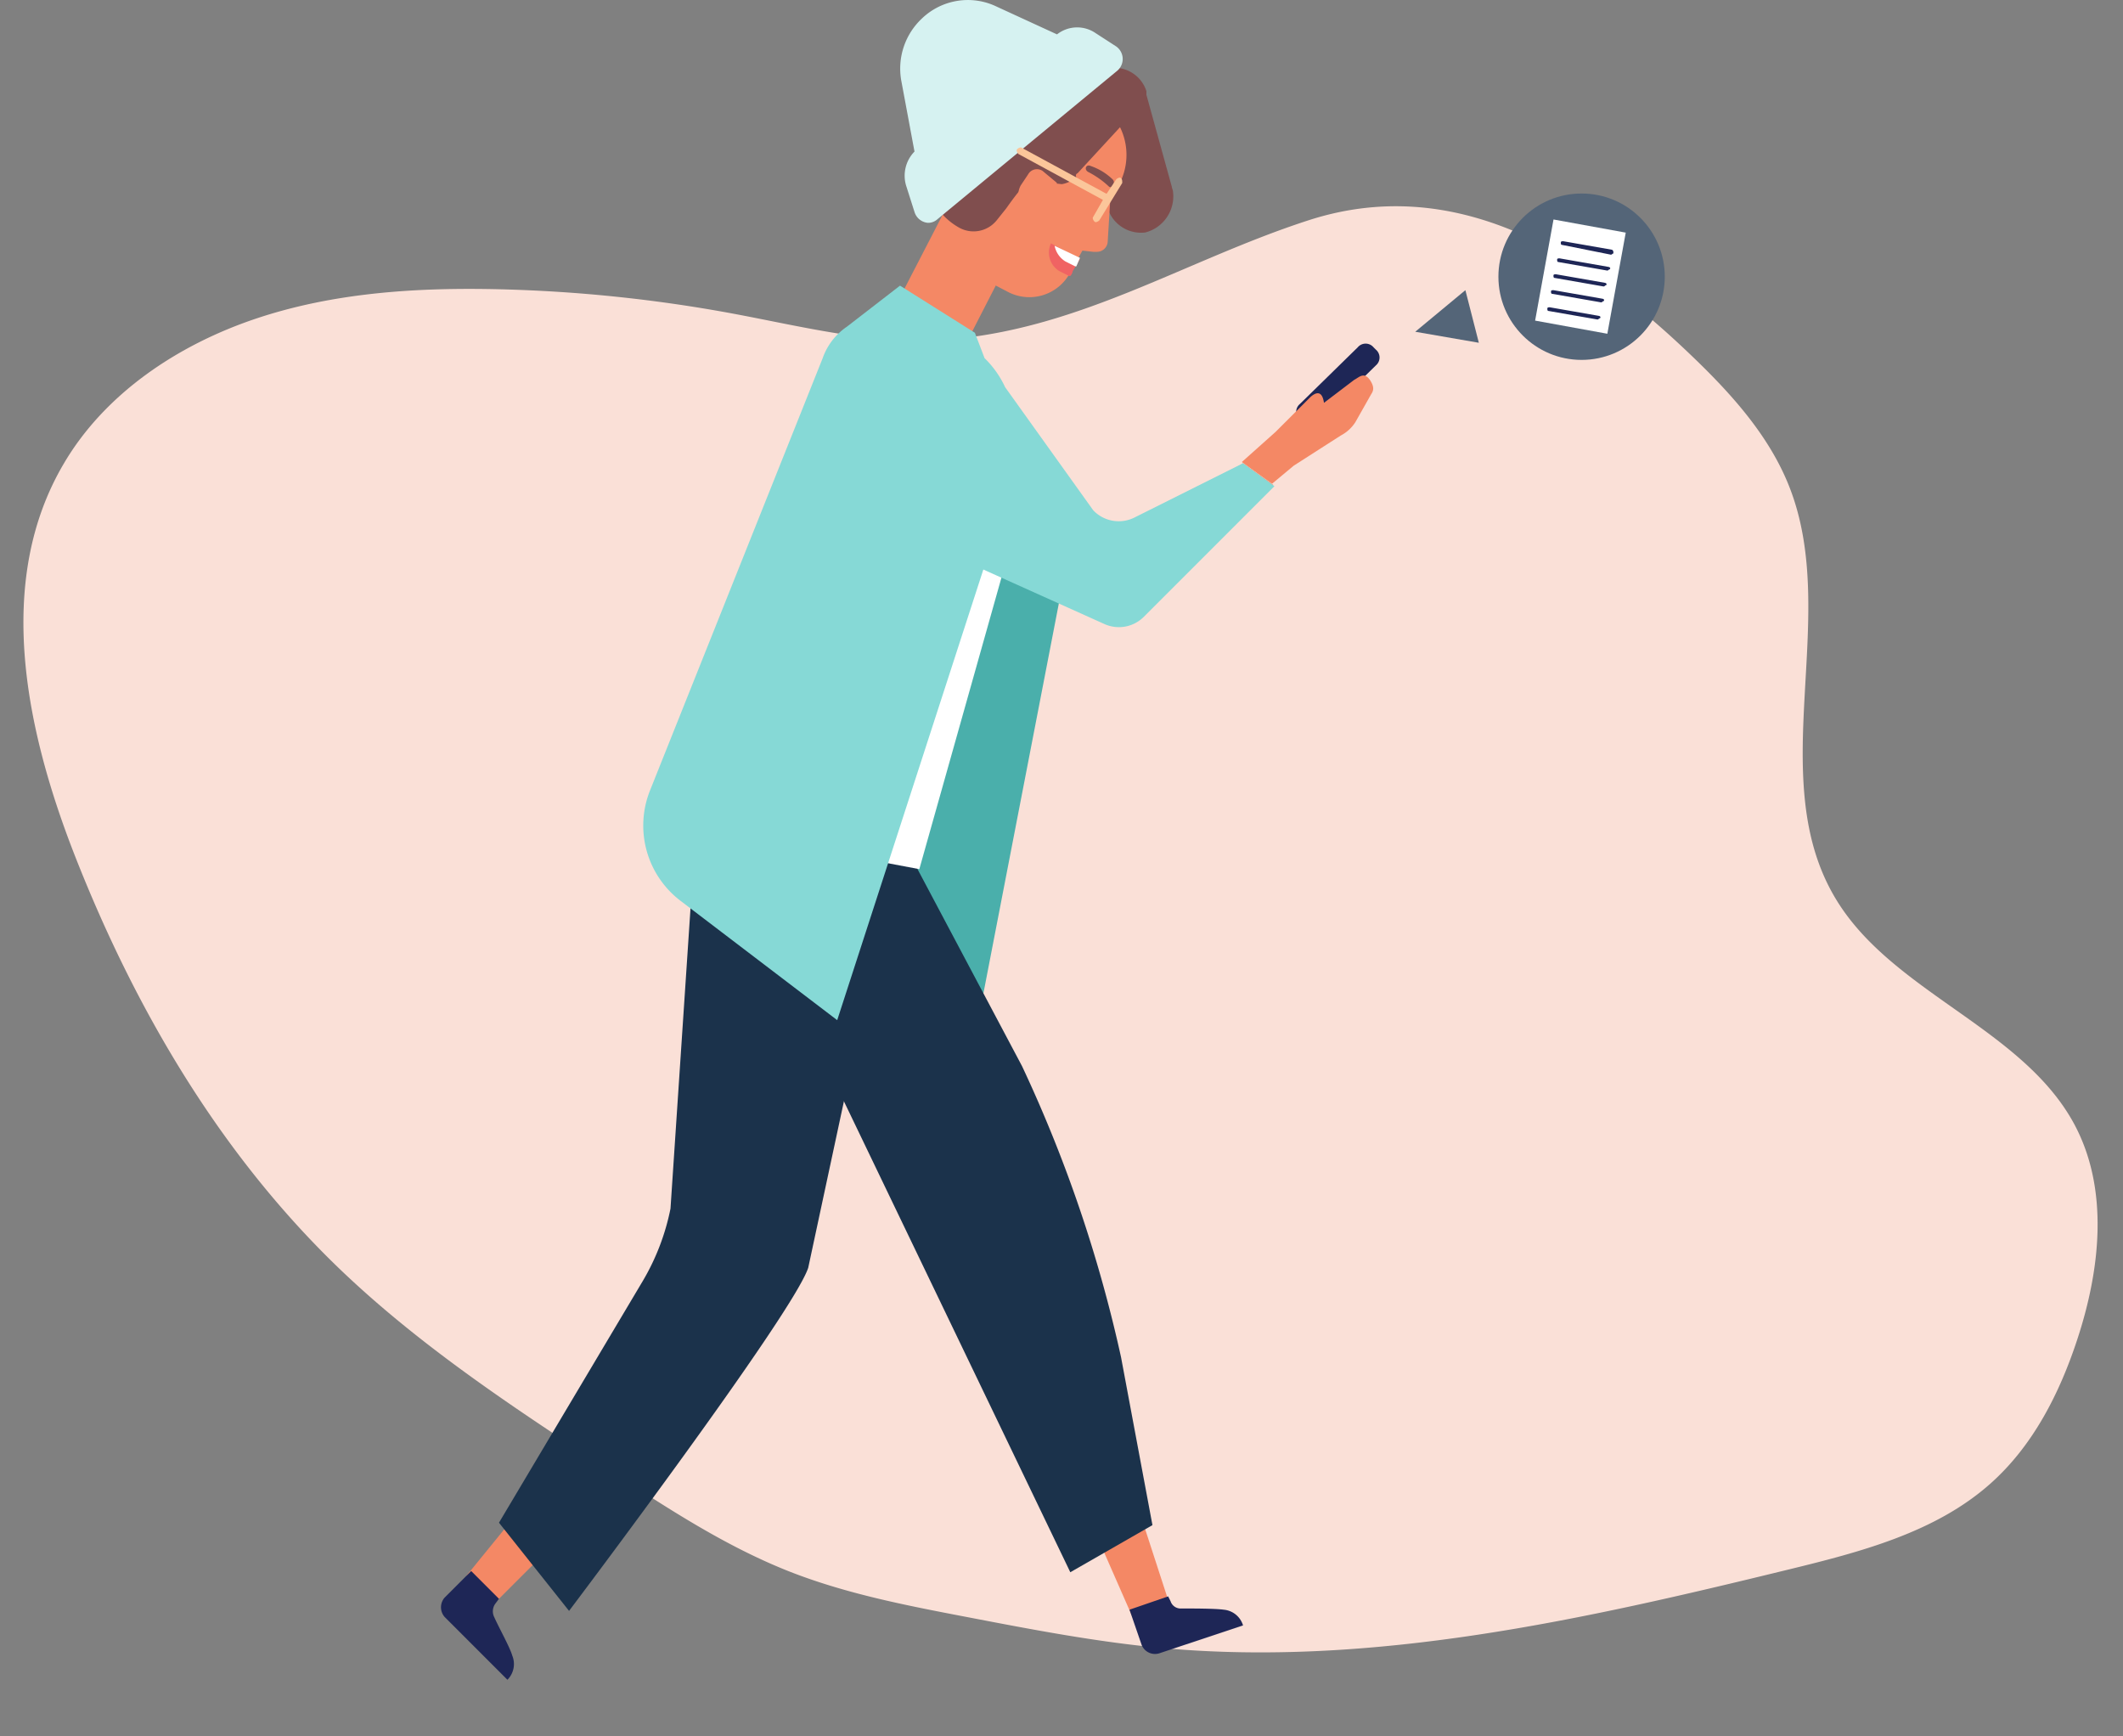 <svg xmlns="http://www.w3.org/2000/svg" width="496.845" height="406.26" viewBox="0 0 496.845 406.26">
  <rect x="0" y="0" width="496.845" height="406.26" fill="#808080" stroke="none"/>
  <g id="Group_17881" data-name="Group 17881" transform="translate(-130.794 -1382.719)">
    <path id="Path_89365" data-name="Path 89365" d="M219.095,23.887c-16.479-.11-32.388-5.465-48.34-9.6A344.237,344.237,0,0,0,117.01,4.844C97.762,3.023,78.119,2.857,59.442,7.714S23.055,22.728,12.333,38.349C-5.9,64.789-.939,100.115,8.641,130.529c11.382,36.1,28.564,70.874,54.053,99.356,18.105,20.2,40.034,36.817,61.831,53.321,12.3,9.328,24.7,18.657,38.672,25.391,13.008,6.237,27.07,9.991,41.045,13.689,14.941,3.974,29.883,7.948,45.132,10.432,48.691,7.893,98.525.276,147.172-8.059,17.139-2.925,34.98-6.237,48.6-16.725,10.635-8.169,17.666-19.982,22.676-32.235,6.548-16.007,9.932-34.554,2.813-50.34-10.547-23.293-40.3-33.615-51.943-56.412-14.941-29.2,5.625-65.354-4-96.6-4-13.027-12.92-24.011-22.236-34.112C370.266,14.117,341.745-6.692,306.765,1.974,277.146,9.315,250.867,24.108,219.095,23.887Z" transform="matrix(0.998, -0.07, 0.07, 0.998, 130.746, 1453.768)" fill="#fae0d7"/>
    <g id="Group_11229" data-name="Group 11229" transform="translate(-731 -2213)">
      <rect id="Rectangle_13467" data-name="Rectangle 13467" width="28.551" height="121.554" transform="matrix(0.982, 0.19, -0.19, 0.982, 1085.639, 3710.407)" fill="#4aafab"/>
      <path id="Path_89342" data-name="Path 89342" d="M63.777,151.142l8.763-2.827L65.19,125.7,53.6,127.961Z" transform="translate(1062.919 3822.654)" fill="#f48865"/>
      <path id="Path_89343" data-name="Path 89343" d="M64.067,146.386l19.505-6.5a5.188,5.188,0,0,0-4.523-3.675c-1.979-.283-7.35-.283-9.894-.283a2.472,2.472,0,0,1-2.544-1.7l-.565-1.131L57,136.21l2.827,8.2A3.361,3.361,0,0,0,64.067,146.386Z" transform="translate(1069.13 3836.173)" fill="#1e2656"/>
      <path id="Path_89344" data-name="Path 89344" d="M2.1,144.188l6.5,6.5L25.28,134.011,18.213,124.4Z" transform="translate(968.836 3820.28)" fill="#f48865"/>
      <path id="Path_89345" data-name="Path 89345" d="M.848,141.742l14.7,14.7a5.2,5.2,0,0,0,1.131-5.654c-.565-1.979-3.11-6.5-4.24-9.046a3.033,3.033,0,0,1,.283-3.11l.848-1.131-6.5-6.5L.848,137.219A3.439,3.439,0,0,0,.848,141.742Z" transform="translate(965 3832.337)" fill="#1e2656"/>
      <path id="Path_89346" data-name="Path 89346" d="M104.713,246.557l19.223-11.025-7.35-39.293a322.849,322.849,0,0,0-23.18-68.127L61.462,67.9,23.3,77.229Z" transform="translate(1007.565 3717.063)" fill="#1b324b"/>
      <path id="Path_89347" data-name="Path 89347" d="M4.8,234.784,21.2,255.42s52.3-69.258,55.972-80.282L96.39,85.526,51.16,68l-6.219,93.286a54.03,54.03,0,0,1-6.5,16.961Z" transform="translate(973.769 3717.245)" fill="#1b324b"/>
      <path id="Path_89348" data-name="Path 89348" d="M52.205,122.042,32.7,118.367,46.269,46l26.007,4.806Z" transform="translate(1024.738 3677.055)" fill="#fff"/>
      <path id="Path_89349" data-name="Path 89349" d="M70.436,10.571,52.061,28.1,49.8,12.832,59.694,5.2Z" transform="translate(1055.977 3602.52)" fill="#7d6158"/>
      <path id="Path_89350" data-name="Path 89350" d="M74.574,35.49c0-.283-.283-.848-.283-1.131h0L68.355,12.875v-.848a7.869,7.869,0,0,0-8.763-5.371c-4.24,1.131-7.35,5.088-6.5,9.611a8.1,8.1,0,0,0,7.067,6.784l1.131,8.2a7.8,7.8,0,0,0-2.261,7.067A8.179,8.179,0,0,0,68.073,45.1,8.734,8.734,0,0,0,74.574,35.49Z" transform="translate(1061.732 3605.021)" fill="#804e4e"/>
      <path id="Path_89351" data-name="Path 89351" d="M60.188,6.2,78.28,14.4a14.65,14.65,0,0,1,6.784,19.788L82.8,38.426l-.565,9.329A2.534,2.534,0,0,1,79.693,50.3h-.848L76.3,50.016,73.474,55.1a10.8,10.8,0,0,1-14.7,4.523L40.4,50.016Z" transform="translate(1038.805 3604.346)" fill="#f48865"/>
      <path id="Path_89352" data-name="Path 89352" d="M53.961,57.337,37,49.422,54.526,15.5l16.113,9.329Z" transform="translate(1032.593 3621.336)" fill="#f48865"/>
      <path id="Path_89353" data-name="Path 89353" d="M72.213,47.774l-.565-.565a2.41,2.41,0,0,1,0-3.675L85.217,30.248a2.41,2.41,0,0,1,3.675,0l.565.565a2.41,2.41,0,0,1,0,3.675L75.888,47.774A2.41,2.41,0,0,1,72.213,47.774Z" transform="translate(1094.341 3646.729)" fill="#1e2656"/>
      <path id="Path_89354" data-name="Path 89354" d="M89.48,46.062a8.986,8.986,0,0,0,3.392-3.11l3.675-6.5c.565-.848.848-1.7-.283-3.392-1.413-1.979-2.544-.565-3.675,0L85.523,38.43c-.283-1.979-1.131-3.11-3.11-1.413l-8.2,8.2L66.3,52.281l7.067,5.088,5.088-4.24Z" transform="translate(1086.12 3651.551)" fill="#f48865"/>
      <path id="Path_89355" data-name="Path 89355" d="M75.7,33.293,88.991,18.876,72.03,8.982v.283L66.659,6.72A12.819,12.819,0,0,0,49.98,11.809L42.348,24.53A15.4,15.4,0,0,0,48,46.014a6.952,6.952,0,0,0,8.763-1.7l2.261-2.827c4.806-6.784,5.654-7.067,9.329-6.219a34.74,34.74,0,0,0,3.675.565,6.448,6.448,0,0,0,3.392-1.7A.542.542,0,0,1,75.7,33.293Z" transform="translate(1038.27 3602.978)" fill="#804e4e"/>
      <path id="Path_89356" data-name="Path 89356" d="M88.556,11.825,83.75,8.715A7.629,7.629,0,0,0,74.7,9L60.57,2.5A15.522,15.522,0,0,0,43.044,5.323,16.063,16.063,0,0,0,38.238,19.74l3.11,16.678a8.078,8.078,0,0,0-1.979,7.915l1.979,6.219a3.6,3.6,0,0,0,3.11,2.544h0a3.21,3.21,0,0,0,2.261-.848l42.12-34.77A3.6,3.6,0,0,0,88.556,11.825Z" transform="translate(1034.465 3594.764)" fill="#d6f2f1"/>
      <path id="Path_89357" data-name="Path 89357" d="M94.11,44.388,59.906,70.4,55.1,59.371,87.043,39.3Z" transform="translate(1065.659 3664.815)" fill="#f48865"/>
      <path id="Path_89358" data-name="Path 89358" d="M90.593,73.585,88.9,84.61,36.6,68.78,51.582,30.9Z" transform="translate(1031.863 3649.469)" fill="#fbc69a"/>
      <path id="Path_89359" data-name="Path 89359" d="M157.127,66.155,131.685,78.875a8.229,8.229,0,0,1-9.611-1.7L101.438,48.346a22.806,22.806,0,0,0-4.806-6.784l-2.261-5.936L76.844,24.6,64.406,34.211a14.826,14.826,0,0,0-5.654,7.35l-40.424,101.2A22.128,22.128,0,0,0,25.4,168.486l36.749,27.986,34.2-105.441,28.268,12.721a8.249,8.249,0,0,0,9.329-1.7l30.53-30.53Z" transform="translate(995.576 3637.96)" fill="#86d9d6"/>
      <path id="Path_89360" data-name="Path 89360" d="M57.607,24.775,50.822,21.1A5.062,5.062,0,0,0,52.8,27.6l2.261,1.131h.283a2.143,2.143,0,0,0,.565-1.131Z" transform="translate(1056.933 3631.566)" fill="#f06363"/>
      <path id="Path_89361" data-name="Path 89361" d="M50.8,21.3a5.551,5.551,0,0,0,2.544,3.675l2.261,1.131h.283l.848-1.979Z" transform="translate(1057.804 3631.932)" fill="#fff"/>
      <path id="Path_89362" data-name="Path 89362" d="M59.652,17.894a13.763,13.763,0,0,0-5.088-3.11c-1.131-.565-1.7.848-.565,1.413A20.782,20.782,0,0,1,58.8,19.59C59.369,20.156,60.5,18.742,59.652,17.894Z" transform="translate(1062.521 3619.79)" fill="#804e4e"/>
      <path id="Path_89363" data-name="Path 89363" d="M72.087,20.343c-.283-.283-.848,0-1.131.283l-2.261,3.392L48.906,13.276c-.283-.283-.848,0-1.131.283s0,.848.283,1.131L67.846,25.431l-2.261,3.958c-.283.283,0,.848.283,1.131s.848,0,1.131-.283l5.371-8.763C72.369,20.908,72.369,20.625,72.087,20.343Z" transform="translate(1052.065 3617.059)" fill="#fbc69a"/>
      <path id="Path_89364" data-name="Path 89364" d="M50.061,24.975l.565.283,6.219-7.067-3.392-2.827a2.367,2.367,0,0,0-3.392.848l-1.7,2.544A4.617,4.617,0,0,0,50.061,24.975Z" transform="translate(1052.323 3620.341)" fill="#f48865"/>
    </g>
    <g id="Group_11231" data-name="Group 11231" transform="translate(462 1428)">
      <circle id="Ellipse_1650" data-name="Ellipse 1650" cx="19.467" cy="19.467" r="19.467" transform="translate(19.467 0)" fill="#546578"/>
      <path id="Path_89366" data-name="Path 89366" d="M14.886,20.21,0,17.633,11.737,7.9Z" transform="translate(0 14.716)" fill="#546578"/>
      <rect id="Rectangle_13468" data-name="Rectangle 13468" width="17.177" height="24.047" transform="matrix(0.984, 0.179, -0.179, 0.984, 32.363, 6.078)" fill="#fff"/>
      <path id="Path_89367" data-name="Path 89367" d="M25.973,5.9l-11.451-2c-.286,0-.573,0-.573.286s0,.573.286.573l11.451,2.29h0c.286,0,.286-.286.573-.286C26.259,6.19,26.259,6.19,25.973,5.9Zm-.859,4.008-11.451-2c-.286,0-.573,0-.573.286s0,.573.286.573l11.451,2h0c.286,0,.286-.286.573-.286C25.686,10.2,25.4,9.912,25.114,9.912Zm-.859,3.722-11.451-2c-.286,0-.573,0-.573.286s0,.573.286.573l11.451,2h0c.286,0,.286-.286.573-.286C24.828,13.92,24.541,13.633,24.255,13.633Zm-.573,3.722-11.451-2c-.286,0-.573,0-.573.286s0,.573.286.573l11.451,2h0c.286,0,.286-.286.573-.286C24.255,17.641,23.969,17.355,23.682,17.355Zm-.859,4.008-11.451-2c-.286,0-.573,0-.573.286s0,.573.286.573l11.451,2h0c.286,0,.286-.286.573-.286C23.4,21.649,23.11,21.363,22.824,21.363Z" transform="translate(20.118 7.265)" fill="#1e2656"/>
    </g>
  </g>
</svg>
